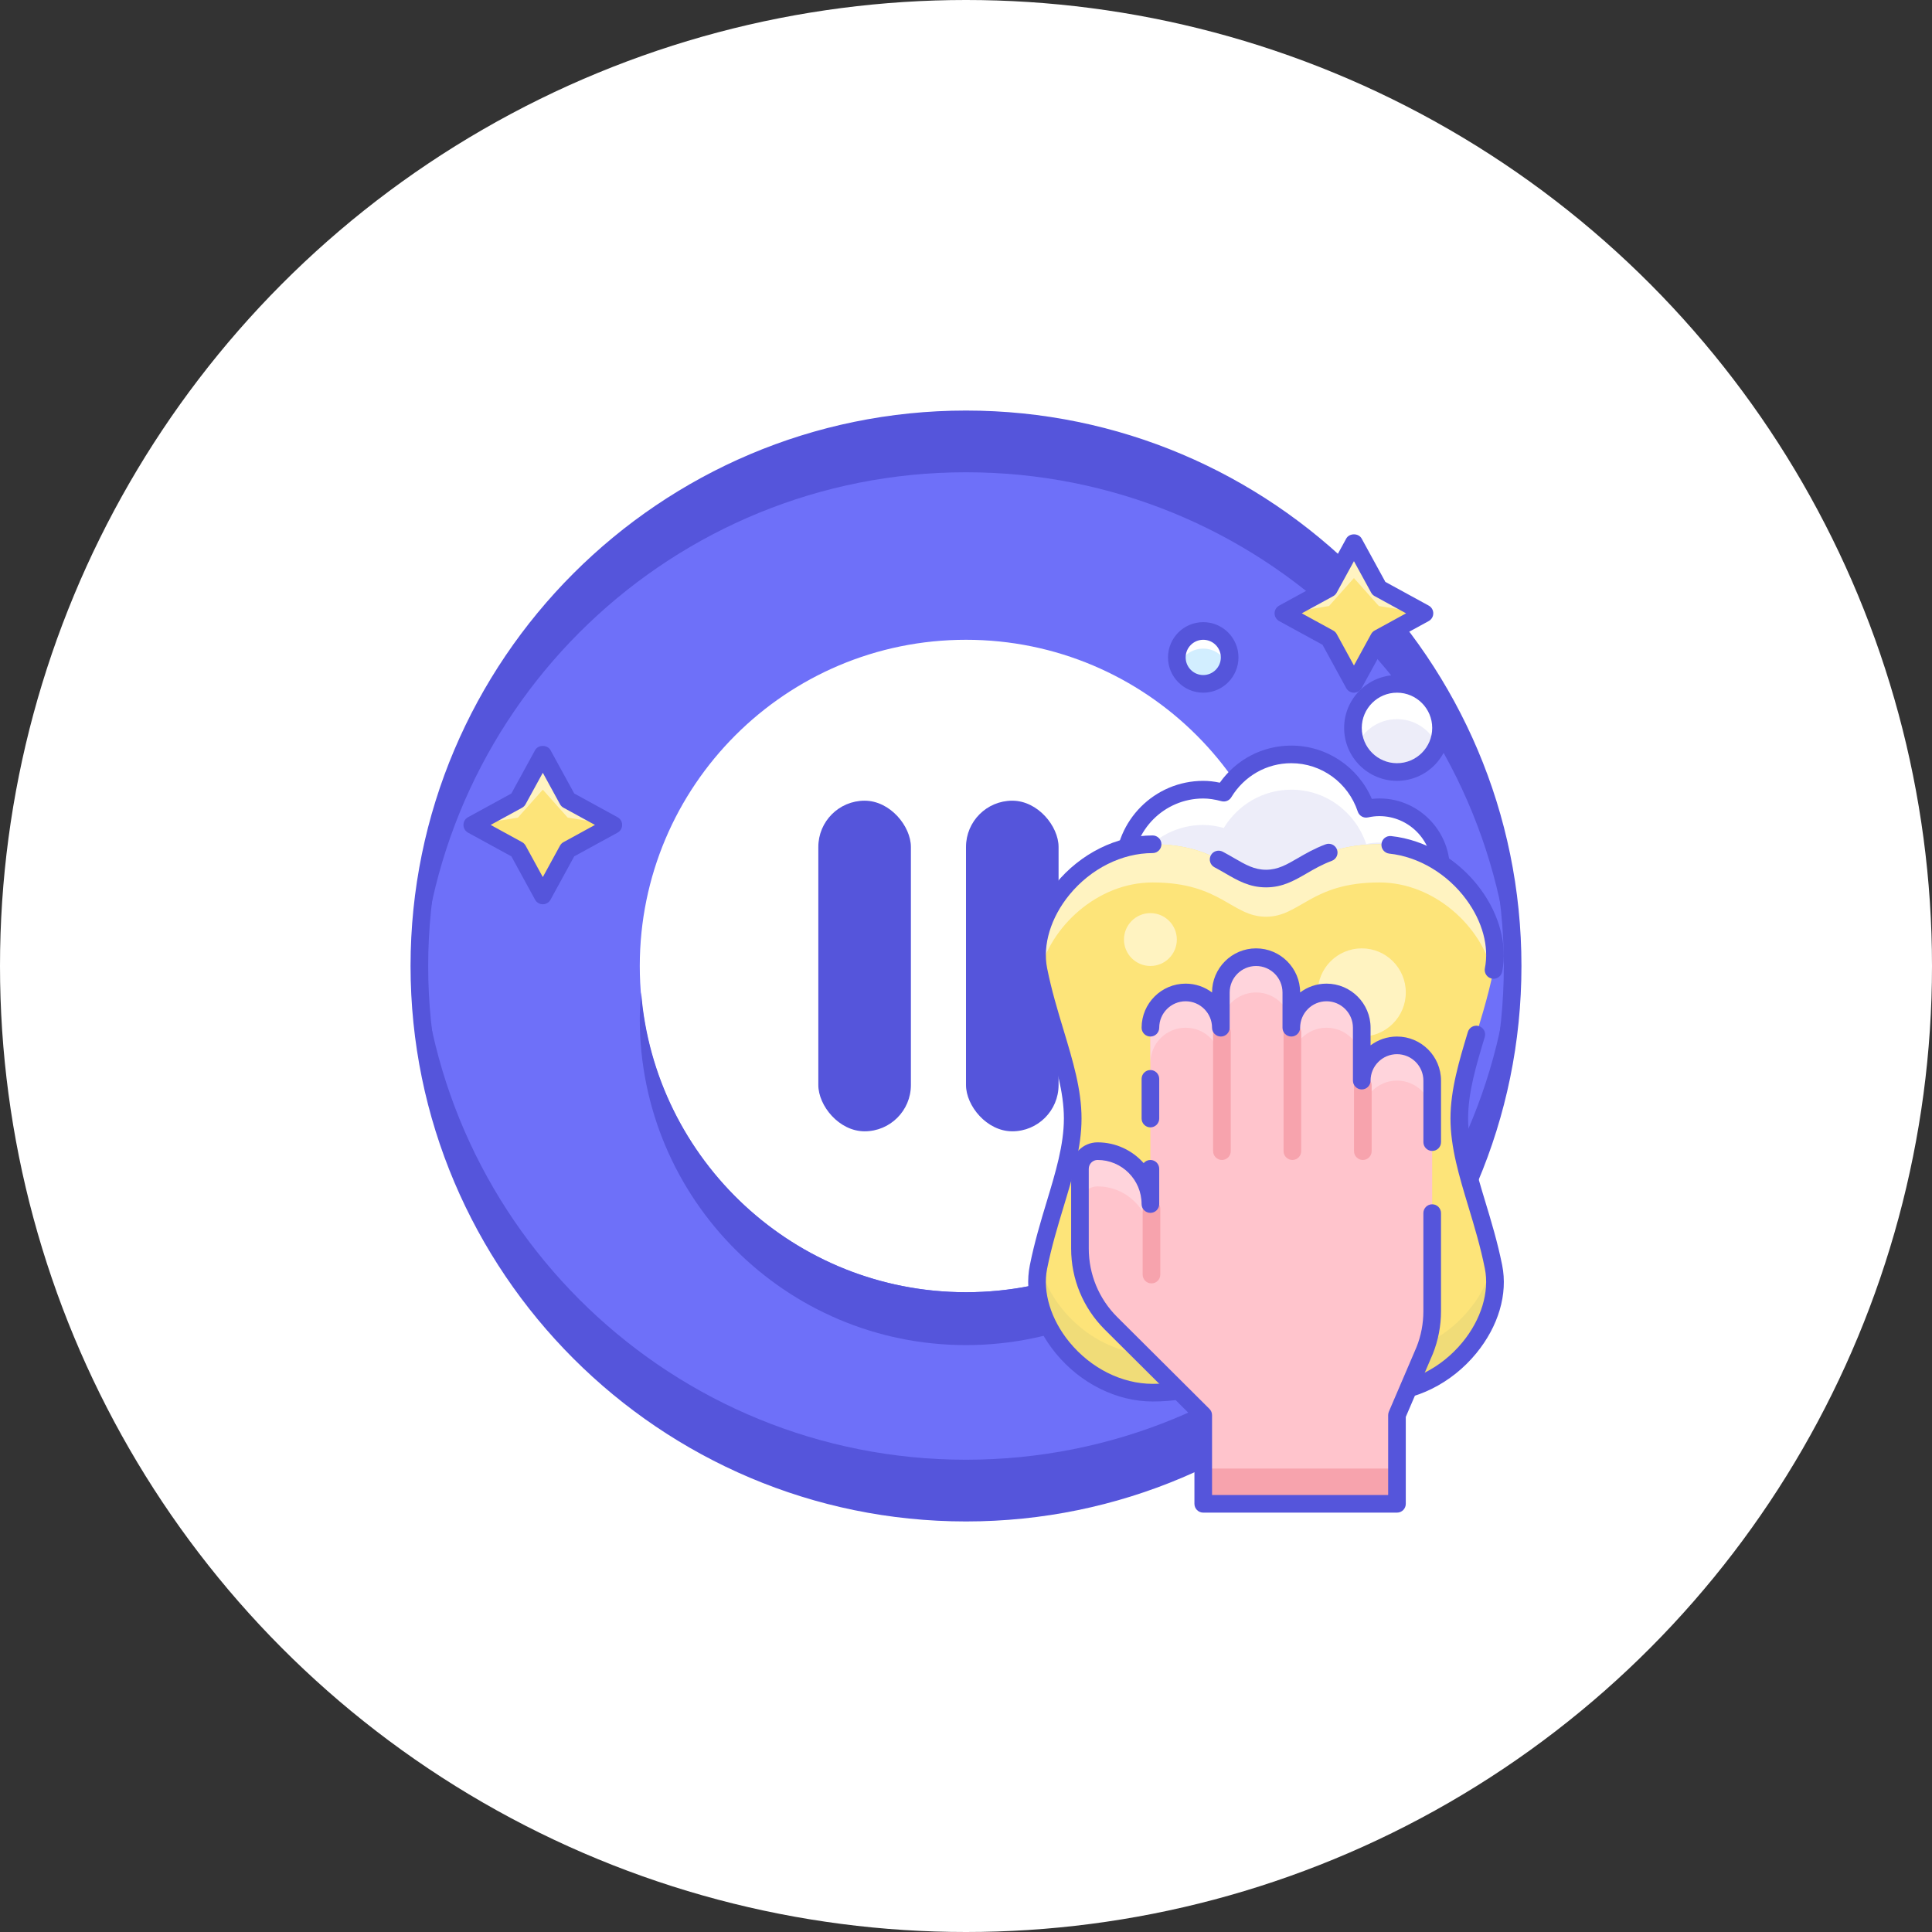 <?xml version="1.0" encoding="UTF-8"?> <svg xmlns="http://www.w3.org/2000/svg" width="94" height="94" viewBox="0 0 94 94" fill="none"><rect x="0" y="0" width="94" height="94" fill="#333333" stroke="none"/> <circle cx="47" cy="47" r="47" fill="white"></circle> <circle cx="47" cy="47" r="16.086" fill="white"></circle> <rect x="39.815" y="38.957" width="4.504" height="16.086" rx="2.252" fill="#5555DB"></rect> <rect x="47" y="38.957" width="4.504" height="16.086" rx="2.252" fill="#5555DB"></rect> <path d="M47 20.404C32.311 20.404 20.404 32.311 20.404 47C20.404 61.689 32.311 73.596 47 73.596C61.689 73.596 73.596 61.689 73.596 47C73.596 32.311 61.689 20.404 47 20.404ZM47 62.872C38.235 62.872 31.128 55.765 31.128 47C31.128 38.235 38.235 31.128 47 31.128C55.765 31.128 62.872 38.235 62.872 47C62.872 55.765 55.765 62.872 47 62.872Z" fill="#6E70F9"></path> <path d="M47 71.022C32.743 71.022 21.108 59.804 20.437 45.713C20.416 46.139 20.404 46.568 20.404 47C20.404 61.689 32.311 73.596 47 73.596C61.689 73.596 73.596 61.689 73.596 47C73.596 46.568 73.584 46.139 73.563 45.713C72.892 59.804 61.257 71.022 47 71.022Z" fill="#5555DB"></path> <path d="M47 65.445C55.766 65.445 62.872 58.339 62.872 49.574C62.872 49.14 62.841 48.712 62.807 48.287C62.15 56.449 55.332 62.872 47 62.872C38.669 62.872 31.85 56.449 31.194 48.287C31.159 48.712 31.128 49.14 31.128 49.574C31.128 58.339 38.235 65.445 47 65.445Z" fill="#5555DB"></path> <path d="M47 22.978C61.257 22.978 72.892 34.196 73.563 48.287C73.584 47.861 73.596 47.432 73.596 47C73.596 32.311 61.689 20.404 47 20.404C32.311 20.404 20.404 32.311 20.404 47C20.404 47.432 20.416 47.861 20.437 48.287C21.108 34.196 32.743 22.978 47 22.978Z" fill="#5555DB"></path> <path d="M47 74.025C32.099 74.025 19.975 61.902 19.975 47C19.975 32.098 32.099 19.975 47 19.975C61.902 19.975 74.025 32.098 74.025 47C74.025 61.902 61.902 74.025 47 74.025ZM47 20.833C32.571 20.833 20.833 32.571 20.833 47C20.833 61.429 32.571 73.167 47 73.167C61.428 73.167 73.167 61.429 73.167 47C73.167 32.571 61.428 20.833 47 20.833Z" fill="#5555DB"></path> <path d="M65.874 26.409L67.088 28.628L69.306 29.841L67.088 31.054L65.874 33.273L64.661 31.054L62.443 29.841L64.661 28.628L65.874 26.409Z" fill="#FDE479"></path> <path d="M64.661 29.486L65.874 28.125L67.088 29.486L69.306 29.841L67.088 28.628L65.874 26.409L64.661 28.628L62.443 29.841L64.661 29.486Z" fill="#FFF3C1"></path> <path d="M26.41 36.705L27.623 38.923L29.841 40.137L27.623 41.35L26.41 43.568L25.197 41.35L22.978 40.137L25.197 38.923L26.41 36.705Z" fill="#FDE479"></path> <path d="M25.197 39.781L26.41 38.421L27.623 39.781L29.841 40.137L27.623 38.923L26.41 36.705L25.197 38.923L22.978 40.137L25.197 39.781Z" fill="#FFF3C1"></path> <path d="M65.875 33.702C65.718 33.702 65.573 33.616 65.499 33.479L64.346 31.371L62.237 30.218C62.1 30.142 62.014 29.998 62.014 29.841C62.014 29.684 62.1 29.54 62.237 29.465L64.346 28.312L65.499 26.205C65.65 25.929 66.1 25.929 66.251 26.205L67.404 28.312L69.513 29.465C69.65 29.54 69.735 29.684 69.735 29.841C69.735 29.998 69.65 30.142 69.513 30.217L67.404 31.37L66.25 33.478C66.176 33.616 66.032 33.702 65.875 33.702ZM63.337 29.841L64.868 30.679C64.94 30.718 64.998 30.777 65.037 30.849L65.875 32.379L66.712 30.848C66.751 30.776 66.81 30.717 66.882 30.678L68.412 29.841L66.882 29.004C66.81 28.965 66.751 28.905 66.712 28.833L65.875 27.303L65.037 28.834C64.998 28.906 64.94 28.965 64.868 29.005L63.337 29.841Z" fill="#5555DB"></path> <path d="M26.41 43.997C26.252 43.997 26.108 43.911 26.034 43.774L24.881 41.666L22.772 40.512C22.635 40.438 22.549 40.293 22.549 40.136C22.549 39.979 22.635 39.835 22.772 39.761L24.88 38.607L26.033 36.5C26.183 36.224 26.635 36.224 26.785 36.5L27.939 38.607L30.046 39.761C30.184 39.835 30.27 39.979 30.27 40.136C30.27 40.293 30.184 40.438 30.047 40.512L27.939 41.665L26.785 43.774C26.711 43.911 26.567 43.997 26.41 43.997ZM23.872 40.136L25.402 40.974C25.474 41.013 25.534 41.072 25.573 41.144L26.41 42.674L27.247 41.143C27.286 41.071 27.345 41.012 27.418 40.973L28.947 40.136L27.417 39.299C27.345 39.26 27.285 39.2 27.246 39.128L26.41 37.599L25.572 39.129C25.533 39.201 25.474 39.26 25.402 39.3L23.872 40.136Z" fill="#5555DB"></path> <path d="M67.112 39.279C66.892 39.279 66.678 39.306 66.471 39.352C65.96 37.818 64.531 36.705 62.828 36.705C61.431 36.705 60.219 37.456 59.543 38.568C59.222 38.481 58.891 38.421 58.543 38.421C56.413 38.421 54.686 40.15 54.686 42.281C54.686 44.413 56.413 46.142 58.543 46.142C59.94 46.142 61.152 45.391 61.828 44.279C62.149 44.365 62.48 44.426 62.828 44.426C63.482 44.426 64.088 44.249 64.626 43.961C65.166 44.759 66.078 45.284 67.112 45.284C68.769 45.284 70.112 43.94 70.112 42.281C70.112 40.623 68.769 39.279 67.112 39.279Z" fill="#EDEDF9"></path> <path d="M58.543 40.137C58.891 40.137 59.221 40.197 59.542 40.284C60.219 39.171 61.431 38.421 62.828 38.421C64.531 38.421 65.96 39.533 66.471 41.067C66.678 41.022 66.892 40.995 67.112 40.995C68.469 40.995 69.603 41.902 69.973 43.139C70.055 42.866 70.112 42.582 70.112 42.281C70.112 40.623 68.769 39.279 67.112 39.279C66.892 39.279 66.678 39.306 66.471 39.352C65.96 37.818 64.531 36.705 62.828 36.705C61.431 36.705 60.219 37.456 59.543 38.568C59.222 38.481 58.891 38.421 58.543 38.421C56.413 38.421 54.686 40.15 54.686 42.281C54.686 42.578 54.727 42.862 54.789 43.139C55.181 41.422 56.708 40.137 58.543 40.137Z" fill="white"></path> <path d="M58.543 46.571C56.18 46.571 54.257 44.647 54.257 42.281C54.257 39.916 56.18 37.992 58.543 37.992C58.801 37.992 59.062 38.02 59.349 38.081C60.155 36.945 61.434 36.276 62.827 36.276C64.541 36.276 66.073 37.305 66.745 38.87C68.783 38.642 70.541 40.267 70.541 42.281C70.541 44.174 69.002 45.713 67.112 45.713C66.097 45.713 65.145 45.266 64.497 44.5C63.71 44.843 62.939 44.96 62.02 44.767C61.215 45.902 59.937 46.571 58.543 46.571ZM58.543 38.85C56.652 38.85 55.115 40.389 55.115 42.281C55.115 44.174 56.652 45.713 58.543 45.713C59.74 45.713 60.831 45.093 61.46 44.055C61.559 43.892 61.755 43.814 61.939 43.864C62.276 43.955 62.558 43.997 62.827 43.997C63.37 43.997 63.908 43.857 64.424 43.583C64.618 43.481 64.858 43.54 64.98 43.721C65.461 44.431 66.257 44.855 67.112 44.855C68.529 44.855 69.682 43.7 69.682 42.281C69.682 40.862 68.529 39.708 67.112 39.708C66.934 39.708 66.754 39.728 66.561 39.77C66.343 39.819 66.131 39.694 66.061 39.486C65.593 38.078 64.292 37.133 62.826 37.133C61.629 37.133 60.539 37.752 59.907 38.791C59.81 38.953 59.613 39.031 59.429 38.981C59.094 38.892 58.812 38.85 58.543 38.85Z" fill="#5555DB"></path> <path d="M71.001 54.417C71.001 52.194 72.111 49.971 72.667 47.191C73.222 44.411 70.446 41.077 67.114 41.077C63.783 41.077 63.263 42.744 61.597 42.744C59.93 42.744 59.411 41.077 56.079 41.077C52.747 41.077 49.972 44.412 50.527 47.191C51.082 49.971 52.193 52.194 52.193 54.417C52.193 56.641 51.083 58.864 50.527 61.644C49.972 64.424 52.748 67.758 56.079 67.758C59.411 67.758 59.93 66.091 61.597 66.091C63.263 66.091 63.782 67.758 67.114 67.758C70.446 67.758 73.222 64.423 72.667 61.644C72.112 58.864 71.001 56.641 71.001 54.417Z" fill="#FDE479"></path> <path d="M72.625 61.46C72.104 63.747 69.79 65.9 67.114 65.9C63.783 65.9 63.263 64.232 61.597 64.232C59.93 64.232 59.411 65.9 56.079 65.9C53.403 65.9 51.089 63.748 50.569 61.46C50.556 61.522 50.54 61.581 50.527 61.644C49.972 64.424 52.748 67.758 56.079 67.758C59.41 67.758 59.93 66.091 61.597 66.091C63.263 66.091 63.782 67.758 67.114 67.758C70.446 67.758 73.222 64.423 72.667 61.644C72.654 61.581 72.638 61.522 72.625 61.46Z" fill="#F0DC78"></path> <path d="M50.569 47.376C51.09 45.088 53.403 42.935 56.079 42.935C59.411 42.935 59.93 44.603 61.597 44.603C63.263 44.603 63.782 42.935 67.114 42.935C69.791 42.935 72.105 45.087 72.625 47.376C72.637 47.313 72.654 47.254 72.667 47.191C73.222 44.411 70.446 41.077 67.114 41.077C63.783 41.077 63.263 42.744 61.597 42.744C59.93 42.744 59.411 41.077 56.079 41.077C52.747 41.077 49.972 44.412 50.527 47.191C50.54 47.254 50.556 47.313 50.569 47.376Z" fill="#FFF3C1"></path> <path d="M67.114 68.188C65.047 68.188 63.991 67.575 63.143 67.084C62.6 66.769 62.172 66.52 61.597 66.52C61.022 66.52 60.593 66.769 60.05 67.084C59.202 67.576 58.147 68.188 56.08 68.188C54.333 68.188 52.572 67.311 51.369 65.846C50.286 64.525 49.825 62.963 50.106 61.56C50.329 60.444 50.634 59.434 50.929 58.458C51.358 57.041 51.763 55.701 51.763 54.418C51.763 53.134 51.358 51.795 50.929 50.378C50.634 49.401 50.329 48.392 50.106 47.275C49.825 45.873 50.286 44.311 51.369 42.989C52.572 41.523 54.333 40.648 56.08 40.648C56.316 40.648 56.509 40.84 56.509 41.077C56.509 41.314 56.316 41.506 56.08 41.506C54.587 41.506 53.074 42.263 52.033 43.533C51.126 44.639 50.721 45.975 50.947 47.107C51.162 48.183 51.462 49.173 51.751 50.129C52.197 51.609 52.621 53.007 52.621 54.418C52.621 55.829 52.198 57.226 51.751 58.707C51.462 59.663 51.162 60.653 50.947 61.728C50.72 62.861 51.126 64.197 52.033 65.302C53.074 66.572 54.587 67.33 56.08 67.33C57.916 67.33 58.821 66.805 59.619 66.341C60.222 65.992 60.791 65.662 61.597 65.662C62.402 65.662 62.972 65.992 63.574 66.341C64.372 66.805 65.278 67.33 67.114 67.33C68.606 67.33 70.12 66.572 71.16 65.302C72.067 64.197 72.472 62.861 72.246 61.728C72.031 60.653 71.732 59.663 71.443 58.707C70.996 57.227 70.572 55.829 70.572 54.418C70.572 53.01 71.002 51.587 71.418 50.21C71.486 49.983 71.727 49.854 71.952 49.923C72.18 49.992 72.308 50.231 72.239 50.457C71.823 51.834 71.43 53.136 71.43 54.418C71.43 55.701 71.835 57.041 72.263 58.458C72.559 59.434 72.864 60.444 73.088 61.56C73.368 62.963 72.907 64.526 71.824 65.847C70.622 67.312 68.861 68.188 67.114 68.188Z" fill="#5555DB"></path> <path d="M61.598 43.174C60.793 43.174 60.224 42.844 59.622 42.495C59.455 42.398 59.281 42.297 59.091 42.197C58.882 42.087 58.8 41.828 58.911 41.618C59.021 41.407 59.281 41.33 59.49 41.438C59.69 41.544 59.875 41.651 60.053 41.754C60.595 42.068 61.023 42.317 61.598 42.317C62.173 42.317 62.601 42.068 63.144 41.753C63.521 41.534 63.949 41.285 64.497 41.08C64.716 40.998 64.966 41.109 65.049 41.331C65.134 41.553 65.021 41.8 64.799 41.883C64.319 42.064 63.94 42.282 63.575 42.495C62.972 42.843 62.403 43.174 61.598 43.174Z" fill="#5555DB"></path> <path d="M72.668 47.621C72.639 47.621 72.611 47.618 72.583 47.612C72.35 47.566 72.2 47.34 72.246 47.108C72.457 46.052 72.128 44.837 71.345 43.772C70.425 42.519 69.022 41.682 67.596 41.532C67.361 41.507 67.189 41.296 67.215 41.061C67.24 40.825 67.441 40.653 67.687 40.679C69.349 40.854 70.975 41.821 72.037 43.264C72.962 44.522 73.345 45.985 73.088 47.276C73.046 47.48 72.868 47.621 72.668 47.621Z" fill="#5555DB"></path> <path d="M68.398 48.287C68.398 47.102 67.439 46.142 66.256 46.142C65.073 46.142 64.113 47.102 64.113 48.287C64.113 49.472 65.073 50.432 66.256 50.432C67.439 50.432 68.398 49.472 68.398 48.287Z" fill="#FFF3C1"></path> <path d="M57.258 45.713C57.258 46.423 56.682 46.999 55.972 46.999C55.262 46.999 54.686 46.423 54.686 45.713C54.686 45.003 55.262 44.427 55.972 44.427C56.682 44.427 57.258 45.003 57.258 45.713Z" fill="#FFF3C1"></path> <path d="M70.112 35.418C70.112 34.233 69.153 33.273 67.97 33.273C66.787 33.273 65.828 34.233 65.828 35.418C65.828 36.602 66.787 37.562 67.97 37.562C69.153 37.562 70.112 36.602 70.112 35.418Z" fill="#EDEDF9"></path> <path d="M67.97 34.989C68.848 34.989 69.601 35.519 69.931 36.276C70.046 36.012 70.112 35.723 70.112 35.418C70.112 34.233 69.153 33.273 67.97 33.273C66.787 33.273 65.828 34.233 65.828 35.418C65.828 35.723 65.894 36.012 66.009 36.276C66.339 35.519 67.092 34.989 67.97 34.989Z" fill="white"></path> <path d="M59.829 31.986C59.829 32.696 59.253 33.272 58.543 33.272C57.832 33.272 57.257 32.696 57.257 31.986C57.257 31.276 57.832 30.7 58.543 30.7C59.253 30.7 59.829 31.276 59.829 31.986Z" fill="#D2EEFF"></path> <path d="M58.543 31.557C59.101 31.557 59.572 31.916 59.75 32.415C59.798 32.28 59.829 32.137 59.829 31.986C59.829 31.276 59.253 30.699 58.544 30.699C57.833 30.699 57.258 31.276 57.258 31.986C57.258 32.137 57.289 32.28 57.337 32.415C57.513 31.916 57.984 31.557 58.543 31.557Z" fill="white"></path> <path d="M58.543 33.702C57.597 33.702 56.829 32.932 56.829 31.986C56.829 31.039 57.597 30.27 58.543 30.27C59.488 30.27 60.257 31.039 60.257 31.986C60.257 32.932 59.488 33.702 58.543 33.702ZM58.543 31.128C58.07 31.128 57.687 31.513 57.687 31.986C57.687 32.458 58.07 32.844 58.543 32.844C59.015 32.844 59.399 32.458 59.399 31.986C59.399 31.513 59.015 31.128 58.543 31.128Z" fill="#5555DB"></path> <path d="M67.97 50.86C67.023 50.86 66.255 51.628 66.255 52.576V50.002C66.255 49.054 65.488 48.287 64.541 48.287C63.594 48.287 62.827 49.054 62.827 50.002V48.287C62.827 47.339 62.06 46.571 61.113 46.571C60.167 46.571 59.399 47.339 59.399 48.287V50.002C59.399 49.054 58.632 48.287 57.685 48.287C56.739 48.287 55.971 49.054 55.971 50.002V58.582C55.971 57.16 54.819 56.008 53.399 56.008C52.926 56.008 52.542 56.392 52.542 56.866V60.74C52.542 62.104 53.084 63.413 54.048 64.38L55.97 66.304L58.541 68.853V73.167H67.968V68.852L69.314 65.71C69.557 65.102 69.682 64.454 69.682 63.799V52.576C69.684 51.628 68.916 50.86 67.97 50.86Z" fill="#FFC4CC"></path> <path d="M58.543 71.451H67.97V73.167H58.543V71.451Z" fill="#F7A3AD"></path> <path d="M61.114 48.287C62.061 48.287 62.828 49.054 62.828 50.002V48.287C62.828 47.339 62.062 46.571 61.114 46.571C60.168 46.571 59.4 47.339 59.4 48.287V50.002C59.4 49.054 60.168 48.287 61.114 48.287Z" fill="#FFD4DC"></path> <path d="M67.97 50.861C67.023 50.861 66.256 51.628 66.256 52.576V54.292C66.256 53.344 67.023 52.576 67.97 52.576C68.916 52.576 69.684 53.344 69.684 54.292V52.576C69.684 51.628 68.916 50.861 67.97 50.861Z" fill="#FFD4DC"></path> <path d="M64.542 50.003C65.488 50.003 66.256 50.77 66.256 51.718V50.003C66.256 49.055 65.489 48.287 64.542 48.287C63.595 48.287 62.828 49.055 62.828 50.003V51.718C62.828 50.77 63.595 50.003 64.542 50.003Z" fill="#FFD4DC"></path> <path d="M57.686 50.003C58.632 50.003 59.4 50.77 59.4 51.718V50.003C59.4 49.055 58.633 48.287 57.686 48.287C56.739 48.287 55.971 49.055 55.971 50.003V51.718C55.972 50.77 56.739 50.003 57.686 50.003Z" fill="#FFD4DC"></path> <path d="M53.401 57.724C54.821 57.724 55.972 58.876 55.972 60.298V58.582C55.972 57.16 54.821 56.008 53.401 56.008C52.928 56.008 52.544 56.393 52.544 56.866V58.582C52.544 58.108 52.928 57.724 53.401 57.724Z" fill="#FFD4DC"></path> <path d="M59.452 56.437C59.215 56.437 59.023 56.245 59.023 56.008V50.233C59.023 49.996 59.215 49.804 59.452 49.804C59.689 49.804 59.881 49.996 59.881 50.233V56.008C59.881 56.245 59.689 56.437 59.452 56.437Z" fill="#F7A3AD"></path> <path d="M56.024 62.443C55.787 62.443 55.595 62.251 55.595 62.014V58.812C55.595 58.576 55.787 58.383 56.024 58.383C56.261 58.383 56.453 58.576 56.453 58.812V62.014C56.453 62.251 56.261 62.443 56.024 62.443Z" fill="#F7A3AD"></path> <path d="M62.88 56.437C62.643 56.437 62.451 56.245 62.451 56.008V50.233C62.451 49.996 62.643 49.804 62.88 49.804C63.117 49.804 63.309 49.996 63.309 50.233V56.008C63.309 56.245 63.117 56.437 62.88 56.437Z" fill="#F7A3AD"></path> <path d="M66.308 56.437C66.071 56.437 65.879 56.245 65.879 56.008V52.806C65.879 52.57 66.071 52.377 66.308 52.377C66.544 52.377 66.737 52.57 66.737 52.806V56.008C66.737 56.245 66.544 56.437 66.308 56.437Z" fill="#F7A3AD"></path> <path d="M69.683 55.998C69.446 55.998 69.254 55.806 69.254 55.569V52.577C69.254 51.867 68.678 51.29 67.97 51.29C67.261 51.29 66.684 51.867 66.684 52.577C66.684 52.813 66.493 53.006 66.255 53.006C66.019 53.006 65.826 52.813 65.826 52.577V50.003C65.826 49.293 65.25 48.716 64.541 48.716C63.833 48.716 63.257 49.293 63.257 50.003C63.257 50.239 63.064 50.432 62.828 50.432C62.59 50.432 62.399 50.239 62.399 50.003V48.287C62.399 47.577 61.822 47 61.114 47C60.405 47 59.829 47.577 59.829 48.287V50.003C59.829 50.239 59.637 50.432 59.4 50.432C59.163 50.432 58.971 50.239 58.971 50.003C58.971 49.293 58.394 48.716 57.686 48.716C56.978 48.716 56.401 49.293 56.401 50.003C56.401 50.239 56.209 50.432 55.972 50.432C55.736 50.432 55.544 50.239 55.544 50.003C55.544 48.821 56.504 47.858 57.686 47.858C58.168 47.858 58.612 48.018 58.971 48.287C58.971 47.105 59.933 46.142 61.114 46.142C62.295 46.142 63.257 47.105 63.257 48.287C63.615 48.018 64.06 47.858 64.541 47.858C65.723 47.858 66.684 48.821 66.684 50.003V50.861C67.043 50.591 67.488 50.432 67.97 50.432C69.151 50.432 70.112 51.394 70.112 52.577V55.569C70.112 55.807 69.921 55.998 69.683 55.998Z" fill="#5555DB"></path> <path d="M67.969 73.596H58.543C58.306 73.596 58.114 73.404 58.114 73.167V69.031L53.746 64.683C52.694 63.629 52.115 62.229 52.115 60.74V56.866C52.115 56.157 52.692 55.58 53.401 55.58C54.292 55.58 55.094 55.971 55.644 56.59C55.722 56.496 55.841 56.437 55.972 56.437C56.209 56.437 56.401 56.63 56.401 56.866V58.582C56.401 58.819 56.209 59.011 55.972 59.011C55.735 59.011 55.543 58.819 55.543 58.582C55.543 57.4 54.582 56.437 53.401 56.437C53.165 56.437 52.973 56.63 52.973 56.866V60.74C52.973 62 53.463 63.186 54.353 64.076L58.844 68.548C58.925 68.629 58.971 68.738 58.971 68.853V72.738H67.54V68.853C67.54 68.794 67.552 68.737 67.574 68.683L68.92 65.541C69.14 64.99 69.253 64.401 69.253 63.798V59.023C69.253 58.785 69.445 58.594 69.682 58.594C69.919 58.594 70.111 58.785 70.111 59.023V63.798C70.111 64.51 69.977 65.207 69.714 65.869L68.397 68.94V73.167C68.398 73.404 68.207 73.596 67.969 73.596Z" fill="#5555DB"></path> <path d="M55.972 54.851C55.736 54.851 55.544 54.658 55.544 54.422V52.492C55.544 52.255 55.736 52.062 55.972 52.062C56.209 52.062 56.401 52.255 56.401 52.492V54.422C56.401 54.658 56.209 54.851 55.972 54.851Z" fill="#5555DB"></path> <path d="M67.97 37.991C66.552 37.991 65.398 36.836 65.398 35.417C65.398 33.999 66.552 32.844 67.97 32.844C69.387 32.844 70.541 33.999 70.541 35.417C70.541 36.836 69.388 37.991 67.97 37.991ZM67.97 33.702C67.024 33.702 66.256 34.471 66.256 35.417C66.256 36.364 67.025 37.133 67.97 37.133C68.914 37.133 69.683 36.364 69.683 35.417C69.683 34.471 68.915 33.702 67.97 33.702Z" fill="#5555DB"></path> </svg> 